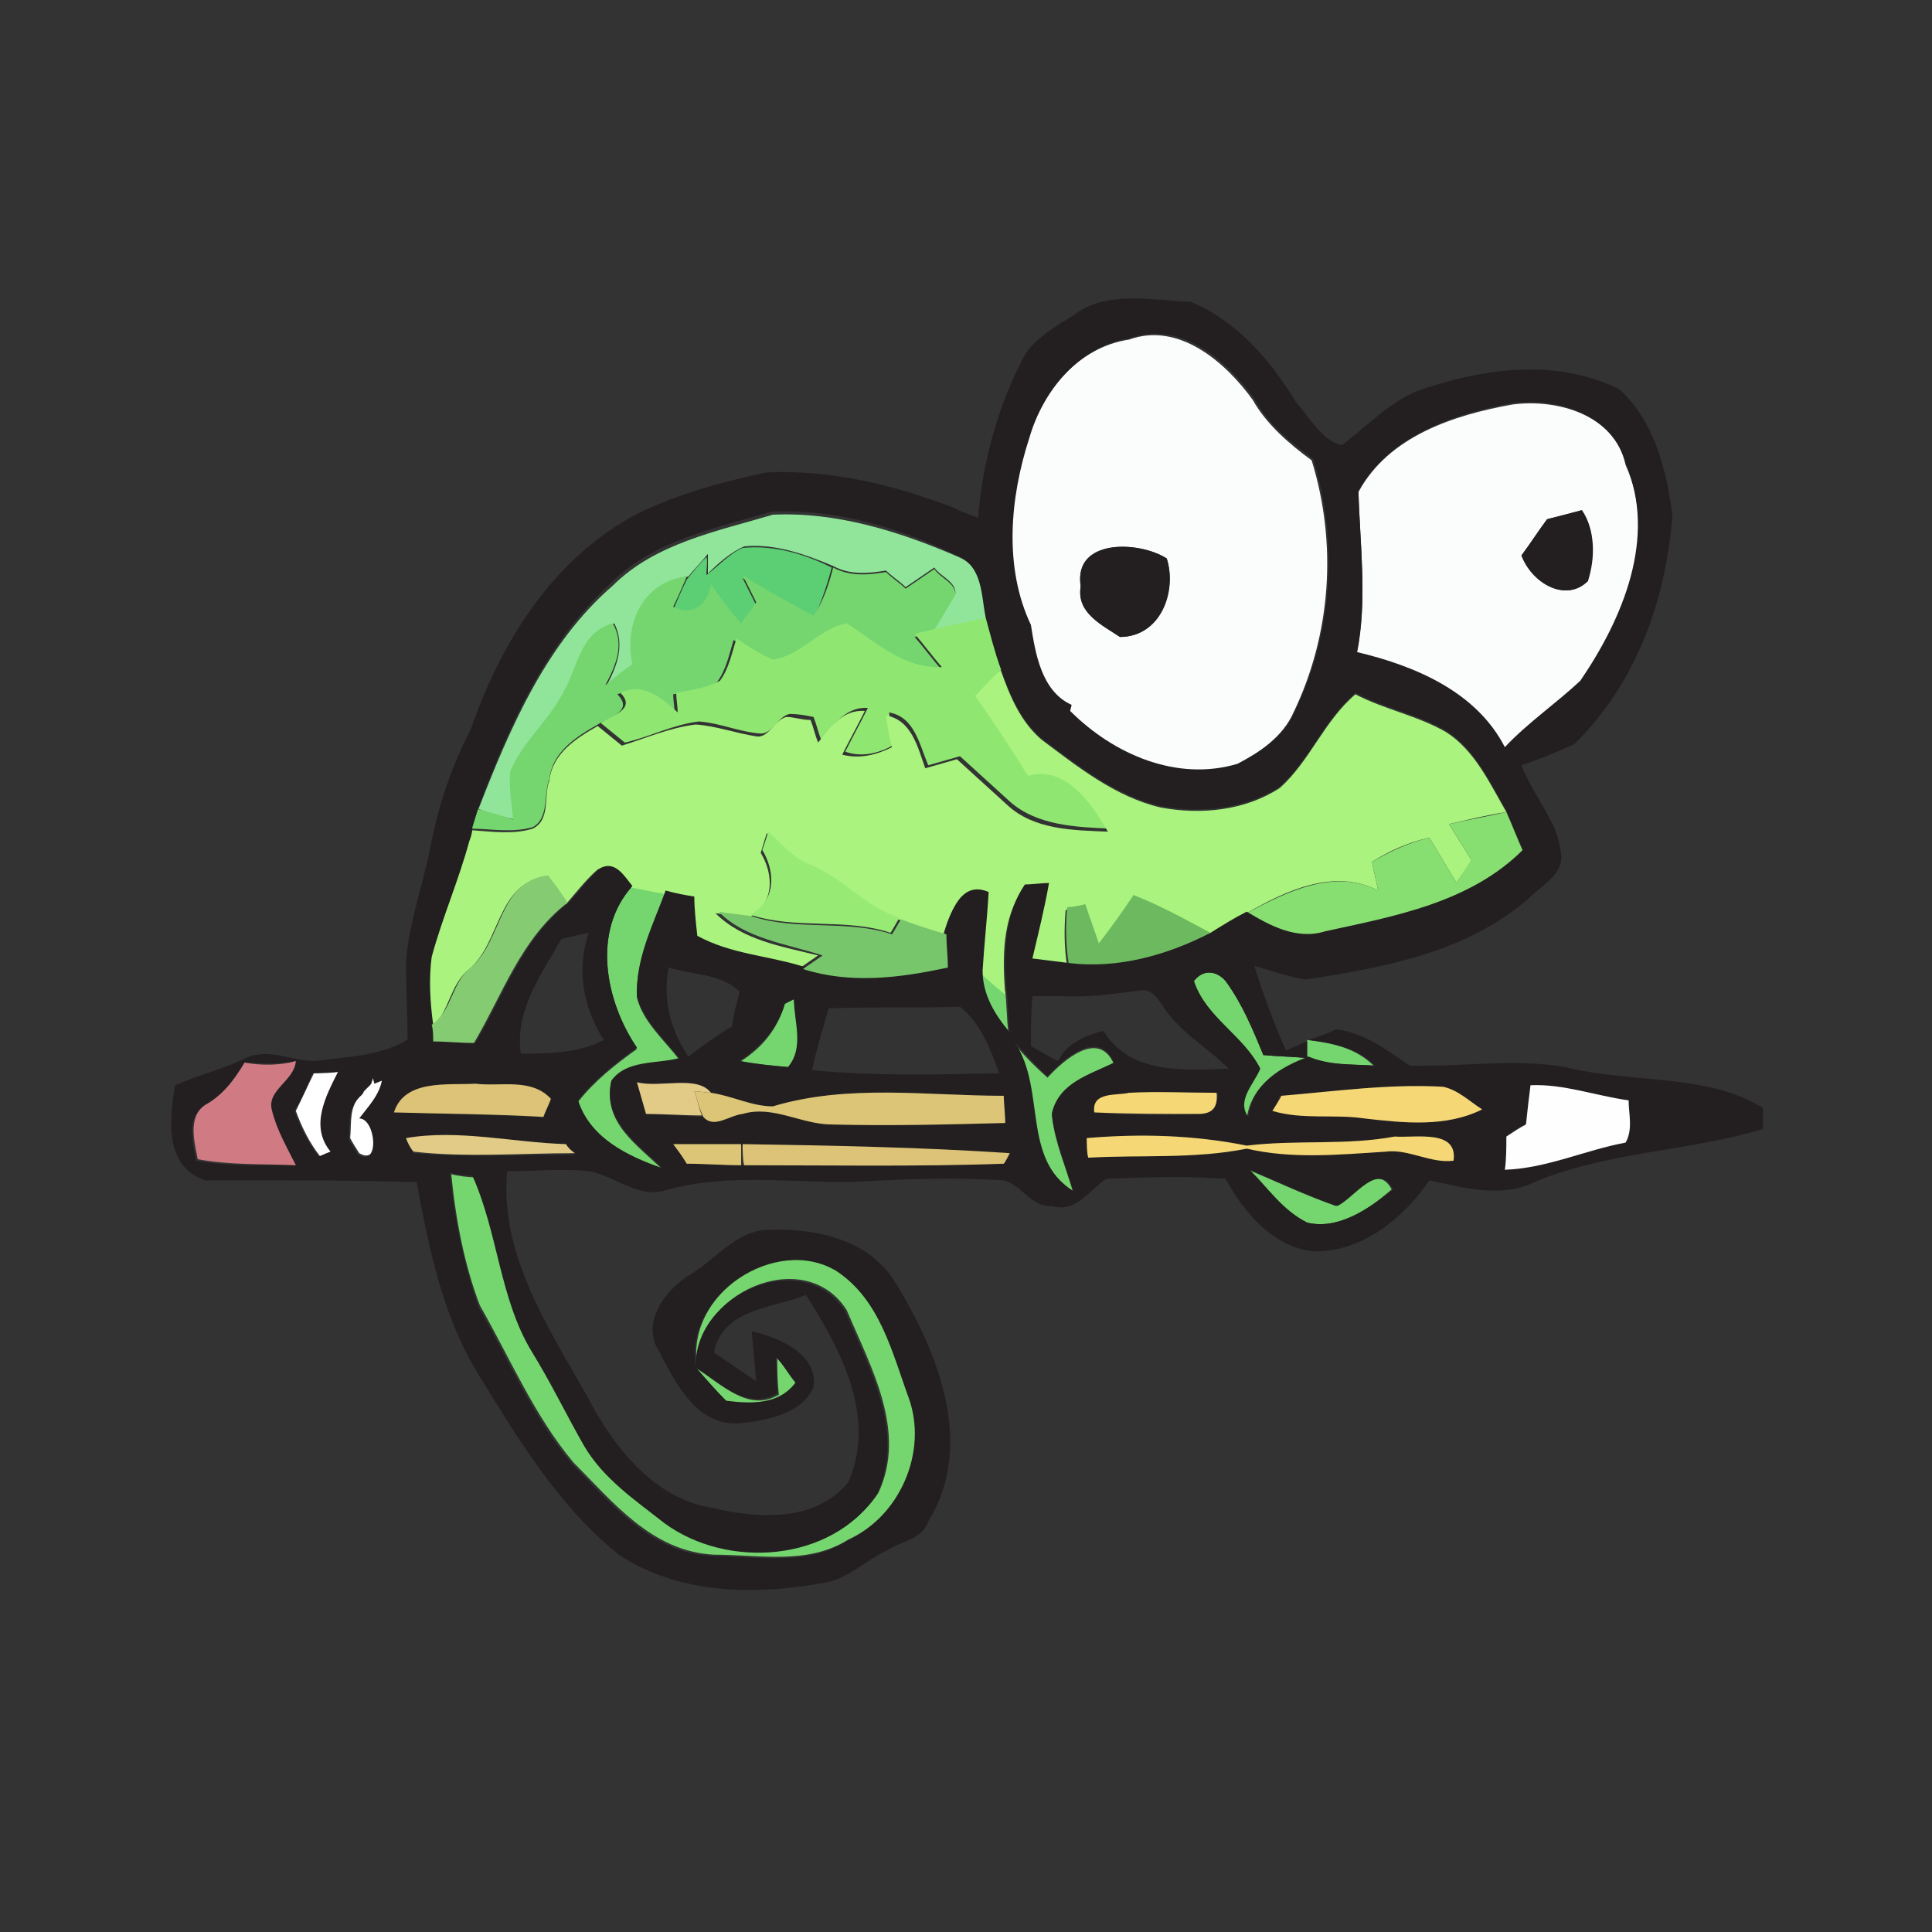 <?xml version="1.0" encoding="utf-8"?>
<svg version="1.1" xmlns="http://www.w3.org/2000/svg" xmlns:xlink="http://www.w3.org/1999/xlink" x="0px" y="0px"
	 viewBox="0 0 128 128" style="enable-background:new 0 0 128 128;" xml:space="preserve">
<rect x="0" y="0" width="128" height="128" fill="#333333" stroke="none"/>
<style type="text/css">
	.st0{fill:#90E59A;}
	.st1{fill:#5CCE74;}
	.st2{fill:#75D66F;}
	.st3{fill:#8FE772;}
	.st4{fill:#A9F37E;}
	.st5{fill:#87DE71;}
	.st6{fill:none;}
	.st7{fill:#FBFDFC;}
	.st8{fill:#231F20;}
	.st9{fill:#FFFFFF;}
	.st10{fill:#97EB74;}
	.st11{fill:#84CB71;}
	.st12{fill:#6CB960;}
	.st13{fill:#77C66C;}
	.st14{fill:#D07B84;}
	.st15{fill:#FEFEFE;}
	.st16{fill:#E1CB86;}
	.st17{fill:#DDC377;}
	.st18{fill:#DCC576;}
	.st19{fill:#F5D776;}
	.st20{fill:#959D64;}
</style>
<g id="Layer_1">
	<g>
		<path class="st0" d="M40.6,38.8c2.8-2.8,6.9-3.6,10.6-4.7c4.2-0.2,8.4,1.1,12.3,2.8c1.7,0.7,1.6,2.6,1.9,4.1
			c-1.2,0.3-2.4,0.5-3.6,0.8c0.5-0.8,1-1.6,1.5-2.5c0-0.8-1-1.1-1.4-1.7c-0.6,0.4-1.3,0.9-1.9,1.3c-0.4-0.4-0.9-0.7-1.3-1.1
			c-1.2,0.2-2.4,0.3-3.5-0.3c-1.9-0.8-3.9-1.5-5.9-1.3c-0.9,0.4-1.7,1.1-2.4,1.8c0-0.3,0-1,0-1.3c-0.4,0.5-0.9,1-1.3,1.5
			c-2.9,0.3-4.2,3.3-3.6,5.8c-0.6,0.5-1.2,1-1.8,1.4c0.7-1.3,1.2-2.7,0.5-4.1c-2.1,0.6-2.3,3-3.3,4.6c-1,1.8-2.7,3.2-3.5,5.2
			c-0.1,1.1,0.1,2.1,0.2,3.2c-0.8-0.2-1.6-0.4-2.4-0.7C33.8,48.2,36.2,42.6,40.6,38.8L40.6,38.8z"/>
		<path class="st1" d="M46.8,38.1c0.8-0.6,1.5-1.4,2.4-1.8c2.1-0.2,4.1,0.4,5.9,1.3c-0.3,1.2-0.7,2.3-1.2,3.4
			c-1.6-0.8-3.2-1.7-4.7-2.7c0.3,0.6,0.6,1.2,0.9,1.8c-0.3,0.5-0.7,0.9-1,1.4c-0.7-0.9-1.3-1.7-2-2.6c-0.2,1.3-1.2,2.3-2.5,1.5
			c0.3-0.7,0.6-1.4,0.9-2c0.4-0.5,0.8-1,1.3-1.5C46.9,37.1,46.8,37.7,46.8,38.1L46.8,38.1z"/>
		<path class="st2" d="M55.2,37.6c1.1,0.6,2.3,0.5,3.5,0.3c0.4,0.4,0.9,0.7,1.3,1.1c0.6-0.4,1.3-0.9,1.9-1.3
			c0.4,0.6,1.4,0.9,1.4,1.7c-0.5,0.8-1,1.7-1.5,2.5c-0.3,0.1-0.9,0.2-1.2,0.3c0.6,0.7,1.2,1.5,1.8,2.2c-2.5,0.1-4.4-1.6-6.3-2.9
			c-1.8,0.3-3,2.2-4.9,2.4c-0.9-0.4-1.7-0.9-2.6-1.5c-0.3,1-0.5,2-1.1,2.8c-0.8,0.6-1.9,0.6-2.9,0.8c0,0.4,0.1,0.9,0.1,1.3
			c-1-1-2.3-1.9-3.8-1.3c1.1,1.1-0.5,1.5-1.3,2c-1.4,0.8-3,1.8-3.2,3.6c-0.4,1,0,2.6-1.1,3.2c-1.4,0.4-2.8,0.1-4.1,0.1
			c0.1-0.3,0.3-1,0.4-1.3c0.8,0.2,1.6,0.4,2.4,0.7c-0.1-1.1-0.3-2.1-0.2-3.2c0.8-1.9,2.5-3.3,3.5-5.2c1-1.7,1.1-4,3.3-4.6
			c0.8,1.4,0.2,2.8-0.5,4.1c0.6-0.5,1.2-1,1.8-1.4c-0.6-2.6,0.7-5.5,3.6-5.8c-0.3,0.7-0.6,1.4-0.9,2c1.3,0.7,2.3-0.2,2.5-1.5
			c0.6,0.9,1.3,1.8,2,2.6c0.3-0.5,0.7-0.9,1-1.4c-0.3-0.6-0.6-1.2-0.9-1.8c1.5,1,3.1,1.8,4.7,2.7C54.5,39.9,54.9,38.8,55.2,37.6
			 M41.9,58.7c0.7,0.1,1.4,0.3,2.2,0.4c-0.8,2.2-2,4.5-1.9,7c0.4,1.6,1.8,2.8,2.8,4.1c-1.5,0.4-3.5,0.1-4.5,1.5
			c-0.6,2.7,1.8,4.2,3.4,5.8c-2.3-0.8-4.8-2-5.6-4.5c1.1-1.4,2.5-2.5,3.9-3.5C40.1,66.3,39.2,61.7,41.9,58.7 M65,64.3
			c0.5,0.5,1.1,0.9,1.6,1.4c0.1,0.9,0.1,1.8,0.2,2.7C65.8,67.2,65,65.9,65,64.3 M79.1,65c0.6-0.8,1.5-0.7,2.1,0
			c1.1,1.5,1.8,3.2,2.5,4.9c1,0.1,1.9,0.1,2.9,0.2c-1.9,0.7-3.7,1.8-4,4c-0.8-1.1,0.4-2.2,0.8-3.2C82.4,68.6,79.9,67.5,79.1,65
			 M52,66.5l0.6-0.3c0.1,1.5,0.8,3.2-0.3,4.5c-1.1-0.1-2.2-0.2-3.2-0.4C50.5,69.4,51.5,68.2,52,66.5 M66.7,68.5
			c0.8,1.1,1.7,2,2.7,2.9c1.1-1.2,3.4-3.2,4.4-0.9c-1.6,0.8-3.6,1.3-4.1,3.3c0,0.1,0,0.2,0,0.2c0.2,1.7,0.9,3.3,1.4,5
			C67.4,76.5,69.6,71.4,66.7,68.5 M86.6,68.9c1.6,0.2,3.2,0.5,4.4,1.7c-1.5-0.1-3,0-4.4-0.6C86.6,69.8,86.6,69.2,86.6,68.9
			 M82.7,77.5c1.9,0.8,3.8,1.7,5.8,2.4c1.1-0.5,2.7-3,3.7-1.1c-1.5,1.3-3.5,2.7-5.6,2.2C85,80.2,83.9,78.7,82.7,77.5 M29.9,77.8
			c0.4,0.1,1.1,0.2,1.5,0.2c1.6,3.7,1.7,8,3.9,11.4c1.3,2.1,2.3,4.2,3.5,6.3c1.3,2.2,3.4,3.6,5.3,5.1c4.2,3.1,11.1,2.6,14.1-1.9
			c1.9-4.1-0.5-8.3-2.1-12.1c-2.8-4.4-10.1-1.1-9.9,3.7c-0.8-4.8,5.3-8.8,9.3-6.4c2.9,1.9,3.7,5.4,4.8,8.4c1.3,3.6-0.6,7.9-4.1,9.5
			c-2.7,1.7-5.9,1-8.9,1c-4.1-0.2-6.7-3.5-9.3-6.1c-2.6-3.1-4.2-6.9-6.2-10.4C30.8,83.9,30.2,80.9,29.9,77.8 M51.5,90
			c0.5,0.5,0.8,1.1,1.3,1.7c-1.1,1.5-3,1.4-4.6,1.2c-0.7-0.7-1.4-1.5-2-2.2c1.6,1,3.4,2.9,5.4,1.7C51.5,91.5,51.5,90.8,51.5,90
			L51.5,90z"/>
		<path class="st3" d="M51.2,43.7c1.8-0.2,3.1-2.1,4.9-2.4c2,1.3,3.8,3,6.3,2.9c-0.6-0.7-1.2-1.5-1.8-2.2c0.3-0.1,0.9-0.2,1.2-0.3
			c1.2-0.3,2.4-0.5,3.6-0.8c0.3,1.1,0.6,2.3,1,3.4c-0.6,0.6-1.1,1.2-1.7,1.7c1.2,1.7,2.4,3.5,3.6,5.2c2.6-0.7,4.2,1.8,5.3,3.7
			c-2.3-0.1-4.9-0.2-6.7-1.8c-1.1-1-2.2-2-3.3-3c-0.7,0.2-1.4,0.4-2.1,0.6c-0.6-1.4-0.9-3.2-2.6-3.5c0.1,0.7,0.3,1.4,0.4,2.1
			c-1,0.6-2.2,0.9-3.3,0.5c0.5-1,1-1.9,1.5-2.9c-1.4-0.1-2.3,1.1-3.1,2.1c-0.2-0.5-0.3-1-0.5-1.5c-0.5-0.1-1-0.2-1.6-0.2
			c-0.8,0.2-1.1,1.3-1.9,1.3c-1.4-0.1-2.7-0.7-4.1-0.8c-1.7,0.2-3.2,1-4.9,1.4c-0.5-0.4-1.1-0.9-1.6-1.3c0.7-0.5,2.4-0.9,1.3-2
			c1.5-0.7,2.7,0.3,3.8,1.3c0-0.4-0.1-0.9-0.1-1.3c1-0.2,2-0.3,2.9-0.8c0.6-0.8,0.8-1.9,1.1-2.8C49.5,42.8,50.3,43.3,51.2,43.7
			L51.2,43.7z"/>
		<path class="st4" d="M64.6,46.1c0.6-0.6,1.1-1.2,1.7-1.7c0.6,1.7,1.3,3.4,2.7,4.6c2.4,1.8,4.9,3.8,7.9,4.5
			c2.7,0.5,5.6,0.2,7.9-1.3c2-1.8,2.9-4.4,5-6.2c1.9,1,4.1,1.4,6,2.5c1.9,1.2,2.9,3.4,4,5.3c-1.3,0.2-2.5,0.5-3.8,0.8
			c0.5,0.8,1,1.6,1.5,2.4c-0.3,0.5-0.7,1-1,1.5c-0.6-1-1.2-2-1.8-3c-1.4,0.3-2.7,0.9-3.8,1.6c0.1,0.6,0.3,1.3,0.4,1.9
			c-2.9-1.5-6.1,0-8.7,1.5c-0.8,0.4-1.6,0.9-2.4,1.4c-1.7-0.9-3.3-1.8-5.1-2.5c-0.7,1.1-1.5,2.2-2.4,3.3c-0.3-0.9-0.6-1.7-0.9-2.6
			c-0.3,0-0.9,0.1-1.2,0.2c-0.1,1.2-0.1,2.5,0.1,3.7c-0.8-0.1-1.6-0.2-2.4-0.3c0.4-1.7,0.8-3.3,1.1-5c-0.4,0-1.2,0.1-1.6,0.1
			c-1.4,2.1-1.4,4.6-1.2,7.1c-0.6-0.5-1.1-0.9-1.6-1.4c0.1-1.7,0.3-3.4,0.4-5.2c-1.8-0.8-2.5,1.3-2.9,2.6c-1-0.3-2-0.6-3-1
			c-2.2-0.7-3.7-2.7-5.9-3.5c-1.1-0.5-2-1.4-2.8-2.2c-0.1,0.3-0.3,1-0.4,1.3c0.9,1.5,0.9,3.4-0.8,4.3c-0.5-0.1-1.6-0.2-2.2-0.3
			c1.8,1.8,4.4,2.2,6.8,2.8c-0.3,0.2-1,0.7-1.3,0.9c-2.3-0.7-4.7-0.8-6.9-2c-0.1-0.9-0.2-1.8-0.2-2.6c-0.6-0.1-1.2-0.2-1.9-0.4
			c-0.7-0.1-1.4-0.3-2.2-0.4c-0.5-0.6-1.1-1.7-2.1-1.2c-0.8,0.7-1.4,1.5-2.1,2.3c-0.4-0.6-0.9-1.2-1.3-1.8c-3.3,0.4-3,4.3-5.1,6.1
			c-1.3,1-1.3,2.8-2.5,3.9c-0.2-1.5-0.3-3-0.1-4.5c0.7-2.6,1.8-5.1,2.5-7.7c0.1-0.2,0.2-0.6,0.2-0.9c1.4,0.1,2.8,0.3,4.1-0.1
			c1.2-0.6,0.7-2.2,1.1-3.2c0.2-1.8,1.8-2.8,3.2-3.6c0.5,0.4,1.1,0.9,1.6,1.3c1.6-0.5,3.2-1.2,4.9-1.4c1.4,0.1,2.7,0.6,4.1,0.8
			c0.8,0,1.1-1.1,1.9-1.3c0.5,0,1,0.2,1.6,0.2c0.2,0.5,0.3,1,0.5,1.5c0.8-1,1.6-2.2,3.1-2.1c-0.5,1-1,1.9-1.5,2.9
			c1.2,0.3,2.3,0,3.3-0.5c-0.2-0.7-0.3-1.4-0.4-2.1c1.7,0.3,2.1,2.1,2.6,3.5c0.7-0.2,1.4-0.4,2.1-0.6c1.1,1,2.2,2,3.3,3
			c1.8,1.7,4.4,1.7,6.7,1.8c-1.1-1.9-2.8-4.4-5.3-3.7C67,49.6,65.8,47.8,64.6,46.1L64.6,46.1z"/>
		<path class="st5" d="M96,54.6c1.3-0.3,2.5-0.5,3.8-0.8c0.4,0.9,0.7,1.7,1.1,2.6c-3.5,3.5-8.5,4.4-13.1,5.4
			c-1.9,0.6-3.7-0.4-5.2-1.3c2.6-1.4,5.8-3,8.7-1.5c-0.1-0.6-0.3-1.3-0.4-1.9c1.2-0.7,2.5-1.3,3.8-1.6c0.6,1,1.2,2,1.8,3
			c0.3-0.5,0.6-1,1-1.5C97,56.2,96.5,55.4,96,54.6L96,54.6z"/>
		<path class="st6" d="M52.8,91.7c-0.5-0.5-0.8-1.2-1.3-1.7c0,0.8,0,1.6,0.1,2.4c-2,1.2-3.8-0.7-5.4-1.7c0.7,0.7,1.4,1.4,2,2.2
			C49.8,93.1,51.6,93.1,52.8,91.7z"/>
		<path class="st6" d="M36.4,72.8c-1.2-1.4-3.3-0.8-5-1c-1.8,0.1-4.7-0.3-5.4,1.9c3.3,0.1,6.5,0.1,9.8,0.3
			C36.1,73.7,36.3,73.1,36.4,72.8z"/>
		<path class="st6" d="M73.2,68.3c1.8,2.9,5.3,2.6,8.3,2.5c-1.2-1.2-2.7-2.1-3.8-3.4c-0.6-0.6-0.8-1.7-1.8-1.8
			c-1.8,0.2-3.6,0.5-5.4,0.4h-0.1c-0.5,0-1.4,0-1.9,0c-0.1,1.1-0.1,2.2-0.1,3.3c0.4,0.2,1.3,0.7,1.8,1C70.8,69.1,72,68.6,73.2,68.3z
			"/>
		<path class="st6" d="M24.9,71.7l-0.1-0.4c-0.1,0.1-0.2,0.4-0.2,0.5l-0.4,0.4c-0.1,0.1-0.2,0.2-0.2,0.3c-0.9,0.7-0.7,1.9-0.8,2.9
			c0.1,0.2,0.4,0.7,0.6,1c1.5,0.9,1.2-2.4,0.2-2.5c0.6-0.8,1.3-1.5,1.5-2.5L24.9,71.7z"/>
		<path class="st6" d="M29.9,77.8c0.2,3,0.8,6.1,1.9,8.9c2,3.5,3.7,7.2,6.2,10.4c2.7,2.6,5.3,5.9,9.3,6.1c3,0,6.3,0.7,8.9-1
			c3.4-1.6,5.4-5.9,4.1-9.5c-1.1-3-2-6.6-4.8-8.4c-4.1-2.4-10.1,1.6-9.3,6.4c-0.2-4.8,7.1-8.1,9.9-3.7c1.6,3.7,4,8,2.1,12.1
			c-3,4.6-9.9,5-14.1,1.9c-2-1.5-4.1-3-5.3-5.1c-1.2-2.1-2.3-4.3-3.5-6.3C33.1,86,33,81.7,31.4,78C31,78,30.3,77.9,29.9,77.8z"/>
		<path class="st6" d="M26.9,75.4c0.1,0.2,0.3,0.7,0.5,0.9c3.6,0.4,7.1,0.1,10.7,0.1c-0.1-0.2-0.4-0.5-0.6-0.6
			C34,75.7,30.4,74.9,26.9,75.4z"/>
		<path class="st6" d="M81.2,65c-0.6-0.7-1.6-0.8-2.1,0c0.7,2.4,3.3,3.6,4.4,5.8c-0.5,1-1.6,2.1-0.8,3.2c0.3-2.2,2.1-3.3,4-4
			c-1-0.1-1.9-0.1-2.9-0.2C83,68.2,82.3,66.5,81.2,65z"/>
		<path class="st6" d="M20.8,71.1c-0.4,0.8-0.8,1.7-1.2,2.5c0.4,1.1,0.9,2.1,1.6,3c0.2-0.1,0.6-0.3,0.8-0.3
			c-1.4-1.7-0.3-3.7,0.6-5.3C21.9,71.1,21.4,71.1,20.8,71.1z"/>
		<path class="st6" d="M91.1,70.6c-1.2-1.1-2.8-1.5-4.4-1.7h0c0,0.3,0,0.8,0,1.1C88,70.6,89.6,70.5,91.1,70.6z"/>
		<path class="st6" d="M40,68.9c-1.4-2.2-1.8-4.7-1-7.2c-0.6,0.2-1.2,0.3-1.8,0.4c-1.3,2.4-3.1,4.8-2.7,7.6
			C36.3,69.8,38.3,69.8,40,68.9z"/>
		<path class="st6" d="M19.6,70.4c-1.1,0.2-2.3,0.2-3.4,0.1c-0.7,1.2-1.5,2.2-2.7,2.9c-1.2,0.7-0.7,2.4-0.5,3.6
			c2.1,0.4,4.3,0.3,6.5,0.4c-0.5-1.2-1.3-2.4-1.6-3.7C17.8,72.2,19.5,71.6,19.6,70.4z"/>
		<path class="st6" d="M48.5,68c0.1-0.8,0.3-1.6,0.5-2.3c-1.2-1.2-3.1-1.1-4.6-1.6c-0.4,2.1,0,4.2,1.3,5.9
			C46.5,69.3,47.5,68.6,48.5,68z"/>
		<path class="st6" d="M92.4,75.3c-3.3,0.6-6.6,0.2-9.8,0.6c-3.5-0.7-7.1-0.8-10.6-0.5c0,0.3,0.1,1,0.1,1.3
			c3.5-0.2,7.1,0.1,10.5-0.6c3,0.7,6.1,0.4,9.2,0.2c1.6-0.2,3,0.8,4.5,0.6C96.6,74.8,93.8,75.4,92.4,75.3z"/>
		<path class="st6" d="M84.9,72.6c-0.1,0.2-0.4,0.7-0.5,1c2,0.6,4.1,0.2,6.1,0.5c2.6,0.4,5.4,0.7,7.8-0.6c-0.8-0.5-1.6-1.3-2.6-1.5
			C92.1,71.8,88.5,72.2,84.9,72.6z"/>
		<path class="st6" d="M88.5,79.9c-2-0.7-3.9-1.5-5.8-2.4c1.2,1.2,2.3,2.7,3.8,3.5c2.1,0.5,4.1-0.9,5.6-2.2
			C91.2,76.9,89.6,79.4,88.5,79.9z"/>
		<path class="st6" d="M74.9,72.4c-0.8,0.2-2.5-0.1-2.3,1.3c2.3,0.1,4.6,0.1,6.8,0.1c0.9,0,1.3-0.4,1.2-1.4
			C78.7,72.4,76.8,72.3,74.9,72.4z"/>
		<path class="st6" d="M101.4,71.9c-0.1,0.8-0.2,1.6-0.2,2.4c-0.3,0.2-1,0.6-1.3,0.8c0,0.7-0.1,1.5-0.1,2.2c2.8-0.1,5.3-1.2,8-1.8
			c0.4-0.9,0.2-1.8,0.2-2.8C105.7,72.6,103.6,71.8,101.4,71.9z"/>
		<path class="st6" d="M52.5,66.2L52,66.5c-0.5,1.7-1.5,2.9-3,3.8c1.1,0.2,2.1,0.3,3.2,0.4C53.3,69.4,52.6,67.7,52.5,66.2z"/>
		<path class="st6" d="M66.2,71.1c-0.6-1.6-1.2-3.3-2.6-4.4c-2.9,0.1-5.8,0-8.7,0.1c-0.4,1.4-0.8,2.7-1.1,4.1
			C57.9,71.2,62.1,71.1,66.2,71.1z"/>
		<path class="st6" d="M69.7,73.7c0.5-1.9,2.5-2.5,4.1-3.3c-1-2.4-3.3-0.4-4.4,0.9c-0.8-0.7-1.5-1.5-2.2-2.3c2.1,3,0.4,7.6,3.8,9.9
			c-0.5-1.6-1.1-3.3-1.4-5L69.7,73.7z"/>
		<path class="st6" d="M49.2,73.7c2-0.6,3.9,0.7,5.9,0.7c3.8,0.1,7.6,0.1,11.5-0.1c0-0.4-0.1-1.3-0.1-1.8c-5.1,0-10.3-0.8-15.3,0.7
			c-1.4,0-2.7-0.7-4.1-0.9c-0.9-1.3-3.4-0.4-4.9-0.7c0.2,0.7,0.4,1.4,0.6,2.1c1.2,0,2.5,0.1,3.7,0.1C47.3,74.7,48.3,73.8,49.2,73.7z
			"/>
		<path class="st6" d="M44.6,75.8c0.3,0.4,0.6,0.8,0.9,1.2c1.2,0,2.4,0.1,3.6,0.1c5.8,0,11.5,0.1,17.2-0.1c0.1-0.2,0.3-0.6,0.4-0.7
			c-5.9-0.4-11.8-0.5-17.7-0.6C47.7,75.8,46.2,75.8,44.6,75.8z"/>
		<path class="st7" d="M70.9,46.8l-0.1,0.4c2.9,2.9,7.1,4.6,11.1,3.5c1.5-0.8,3.1-1.9,3.8-3.5c2.5-5.2,2.9-11.2,1.2-16.7
			c-1.5-1.1-3-2.4-3.9-4c-1.8-2.5-4.9-5.2-8.2-4c-3.4,0.5-5.8,3.5-6.7,6.6c-1.3,4-1.7,8.5,0,12.4C68.5,43.4,68.9,45.9,70.9,46.8z
			 M77.3,37c0.7,2.2-0.5,5.2-3.1,5.2c-1.2-0.8-2.9-1.6-2.6-3.3C71.1,35.7,75.4,35.8,77.3,37z"/>
		<path class="st7" d="M99.7,49.6c1.5-1.6,3.4-2.9,5-4.4c2.8-4.1,5.2-9.5,3-14.4c-0.7-3.3-4.5-4.4-7.5-4c-3.9,0.7-8.2,2.1-10.2,5.8
			c0.1,3.6,0.6,7.2-0.1,10.7C93.7,44.2,97.8,45.9,99.7,49.6z M102.5,34.4c0.8-0.2,1.6-0.4,2.3-0.6c0.9,1.3,0.8,3.2,0.4,4.7
			c-1.5,1.5-3.7,0-4.4-1.7C101.4,36,101.9,35.2,102.5,34.4z"/>
		<path class="st8" d="M86.6,68.9C86.6,69,86.6,69,86.6,68.9C86.7,69,86.7,69,86.6,68.9C86.7,69,86.7,69,86.6,68.9z"/>
		<path class="st6" d="M99.7,49.6c1.5-1.6,3.4-2.9,5-4.4c2.8-4.1,5.2-9.5,3-14.4c-0.7-3.3-4.5-4.4-7.5-4c-3.9,0.7-8.2,2.1-10.2,5.8
			c0.1,3.6,0.6,7.2-0.1,10.7C93.7,44.2,97.8,45.9,99.7,49.6z M102.5,34.4c0.8-0.2,1.6-0.4,2.3-0.6c0.9,1.3,0.8,3.2,0.4,4.7
			c-1.5,1.5-3.7,0-4.4-1.7C101.4,36,101.9,35.2,102.5,34.4z"/>
		<path class="st6" d="M35.9,74c0.1-0.3,0.4-0.9,0.5-1.2c-1.2-1.4-3.3-0.8-5-1c-1.4,0.1-3.4-0.1-4.6,0.8v1.2
			C29.9,73.8,32.9,73.8,35.9,74z"/>
		<path class="st6" d="M39,61.7c-0.6,0.2-1.2,0.3-1.8,0.4c-1.3,2.4-3.1,4.8-2.7,7.6c1.9,0,3.8,0,5.5-0.9
			C38.6,66.7,38.2,64.2,39,61.7z"/>
		<path class="st6" d="M40.5,71.6c1-1.4,3-1,4.5-1.5c-1-1.3-2.4-2.5-2.8-4.1c-0.1-2.4,1-4.7,1.9-7c0.6,0.1,1.2,0.2,1.9,0.4
			c0.1,0.9,0.2,1.7,0.2,2.6c2.1,1.2,4.6,1.2,6.9,2c3.1,1,6.5,0.7,9.6-0.1c-0.1-0.7-0.1-1.5-0.1-2.2c0.3-1.3,1.1-3.4,2.9-2.6
			c-0.2,1.7-0.4,3.4-0.4,5.2c0,1.6,0.8,2.9,1.8,4.1c0-0.9-0.1-1.8-0.2-2.7c-0.3-2.4-0.2-5,1.2-7.1c0.4,0,1.2-0.1,1.6-0.1
			c-0.3,1.7-0.8,3.3-1.1,5c0.8,0.1,1.6,0.2,2.4,0.3c3.3,0.4,6.6-0.5,9.4-2c0.8-0.4,1.6-0.9,2.4-1.4c1.6,0.9,3.3,1.9,5.2,1.3
			c4.6-1.1,9.6-2,13.1-5.4c-0.3-0.7-0.6-1.4-0.9-2.1c-0.1-0.2-0.1-0.3-0.2-0.5c-1.1-1.9-2.1-4.1-4-5.3c-1.9-1.1-4-1.6-6-2.5
			c-2.1,1.7-3,4.4-5,6.2c-2.3,1.5-5.2,1.8-7.9,1.3c-3-0.7-5.5-2.7-7.9-4.5c-1.5-1.1-2.2-2.9-2.7-4.6c-0.3-1.1-0.7-2.3-1-3.4
			c-0.4-1.5-0.3-3.4-1.9-4.1c-0.1,0-0.1-0.1-0.2-0.1c-3.8-1.7-7.9-3-12.1-2.8c-3.7,1.1-7.7,1.9-10.6,4.7c-4.4,3.9-6.9,9.4-8.8,14.9
			c-0.1,0.3-0.3,1-0.4,1.3c-0.1,0.2-0.2,0.6-0.2,0.9c-0.7,2.6-1.8,5.1-2.5,7.7c-0.2,1.5-0.1,3,0.1,4.5c0,0.3,0,0.8,0.1,1.1
			c0.9,0,1.8,0,2.7,0.1c1.9-3.2,3.1-7,6.2-9.3c0.7-0.7,1.4-1.6,2.1-2.3c1-0.5,1.6,0.6,2.1,1.2c-2.7,3-1.8,7.6,0.3,10.7
			c-1.4,1-2.8,2.1-3.9,3.5c0.8,2.5,3.3,3.7,5.6,4.5C42.3,75.8,39.9,74.3,40.5,71.6z"/>
		<path class="st6" d="M63.6,66.7c-2.9,0.1-5.8,0-8.7,0.1c-0.4,1.4-0.8,2.7-1.1,4.1c4.1,0.4,8.3,0.2,12.4,0.2
			C65.6,69.5,65,67.8,63.6,66.7z"/>
		<path class="st6" d="M52.8,91.7c-0.5-0.5-0.8-1.2-1.3-1.7c0,0.8,0,1.6,0.1,2.4c-2,1.2-3.8-0.7-5.4-1.7c0.7,0.7,1.4,1.4,2,2.2
			C49.8,93.1,51.6,93.1,52.8,91.7z"/>
		<path class="st6" d="M38,76.5c-0.1-0.2-0.4-0.5-0.6-0.6c-3.5-0.1-7.1-1-10.6-0.4c0.1,0.2,0.3,0.7,0.5,0.9
			C30.9,76.7,34.5,76.5,38,76.5z"/>
		<path class="st6" d="M29.9,77.8c0.2,3,0.8,6.1,1.9,8.9c2,3.5,3.7,7.2,6.2,10.4c2.7,2.6,5.3,5.9,9.3,6.1c3,0,6.3,0.7,8.9-1
			c3.4-1.6,5.4-5.9,4.1-9.5c-1.1-3-2-6.6-4.8-8.4c-4.1-2.4-10.1,1.6-9.3,6.4c-0.2-4.8,7.1-8.1,9.9-3.7c1.6,3.7,4,8,2.1,12.1
			c-3,4.6-9.9,5-14.1,1.9c-2-1.5-4.1-3-5.3-5.1c-1.2-2.1-2.3-4.3-3.5-6.3C33.1,86,33,81.7,31.4,78C31,78,30.3,77.9,29.9,77.8z"/>
		<path class="st6" d="M74.9,72.4c-0.8,0.2-2.5-0.1-2.3,1.3c2.3,0.1,4.6,0.1,6.8,0.1c0.9,0,1.3-0.4,1.2-1.4
			C78.7,72.4,76.8,72.3,74.9,72.4z"/>
		<path class="st6" d="M77.7,67.3c-0.6-0.6-0.8-1.7-1.8-1.8c-1.8,0.2-3.6,0.5-5.4,0.4h-0.1c-0.5,0-1.4,0-1.9,0
			c-0.1,1.1-0.1,2.2-0.1,3.3c0.4,0.2,1.3,0.7,1.8,1c0.6-1.2,1.8-1.6,3-2c1.8,2.9,5.3,2.6,8.3,2.5C80.2,69.6,78.7,68.7,77.7,67.3z"/>
		<path class="st6" d="M70.9,46.8l-0.1,0.4c2.9,2.9,7.1,4.6,11.1,3.5c1.5-0.8,3.1-1.9,3.8-3.5c2.5-5.2,2.9-11.2,1.2-16.7
			c-1.5-1.1-3-2.4-3.9-4c-1.8-2.5-4.9-5.2-8.2-4c-3.4,0.5-5.8,3.5-6.7,6.6c-1.3,4-1.7,8.5,0,12.4C68.5,43.4,68.9,45.9,70.9,46.8z
			 M77.3,37c0.7,2.2-0.5,5.2-3.1,5.2c-1.2-0.8-2.9-1.6-2.6-3.3C71.1,35.7,75.4,35.8,77.3,37z"/>
		<path class="st6" d="M84.9,72.6c-0.1,0.2-0.4,0.7-0.5,1c2,0.6,4.1,0.2,6.1,0.5c2.6,0.4,5.4,0.7,7.8-0.6c-0.8-0.5-1.6-1.3-2.6-1.5
			C92.1,71.8,88.5,72.2,84.9,72.6z"/>
		<path class="st6" d="M92.4,75.3c-3.3,0.6-6.6,0.2-9.8,0.6c-3.5-0.7-7.1-0.8-10.6-0.5c0,0.3,0.1,1,0.1,1.3
			c3.5-0.2,7.1,0.1,10.5-0.6c3,0.7,6.1,0.4,9.2,0.2c1.6-0.2,3,0.8,4.5,0.6C96.6,74.8,93.8,75.4,92.4,75.3z"/>
		<path class="st6" d="M88.5,79.9c-2-0.7-3.9-1.5-5.8-2.4c1.2,1.2,2.3,2.7,3.8,3.5c2.1,0.5,4.1-0.9,5.6-2.2
			C91.2,76.9,89.6,79.4,88.5,79.9z"/>
		<path class="st6" d="M101.4,71.9c-0.1,0.8-0.2,1.6-0.2,2.4c-0.3,0.2-1,0.6-1.3,0.8c0,0.7-0.1,1.5-0.1,2.2c2.8-0.1,5.3-1.2,8-1.8
			c0.4-0.9,0.2-1.8,0.2-2.8C105.7,72.6,103.6,71.8,101.4,71.9z"/>
		<path class="st6" d="M81.2,65c-0.6-0.7-1.6-0.8-2.1,0c0.7,2.4,3.3,3.6,4.4,5.8c-0.5,1-1.6,2.1-0.8,3.2c0.3-2.2,2.1-3.3,4-4
			c-1-0.1-1.9-0.1-2.9-0.2C83,68.2,82.3,66.5,81.2,65z"/>
		<path class="st6" d="M49.2,73.7c2-0.6,3.9,0.7,5.9,0.7c3.8,0.1,7.6,0.1,11.5-0.1c0-0.4-0.1-1.3-0.1-1.8c-5.1,0-10.3-0.8-15.3,0.7
			c-1.4,0-2.7-0.7-4.1-0.9c-0.9-1.3-3.4-0.4-4.9-0.7c0.2,0.7,0.4,1.4,0.6,2.1c1.2,0,2.5,0.1,3.7,0.1C47.3,74.7,48.3,73.8,49.2,73.7z
			"/>
		<path class="st6" d="M44.6,75.8c0.3,0.4,0.6,0.8,0.9,1.2c1.2,0,2.4,0.1,3.6,0.1c5.8,0,11.5,0.1,17.2-0.1c0.1-0.2,0.3-0.6,0.4-0.7
			c-5.9-0.4-11.8-0.5-17.7-0.6C47.7,75.8,46.2,75.8,44.6,75.8z"/>
		<path class="st6" d="M45.6,70.1c0.9-0.7,1.9-1.5,2.9-2c0.1-0.8,0.3-1.6,0.5-2.3c-1.2-1.2-3.1-1.1-4.6-1.6
			C43.9,66.2,44.4,68.3,45.6,70.1z"/>
		<path class="st6" d="M49,70.3c1.1,0.2,2.1,0.3,3.2,0.4c1.1-1.3,0.4-3,0.3-4.5L52,66.5C51.5,68.2,50.5,69.4,49,70.3z"/>
		<path class="st6" d="M69.7,73.7c0.5-1.9,2.5-2.5,4.1-3.3c-1-2.4-3.3-0.4-4.4,0.9c-0.8-0.7-1.5-1.5-2.2-2.3c2.1,3,0.4,7.6,3.8,9.9
			c-0.5-1.6-1.1-3.3-1.4-5L69.7,73.7z"/>
		<path class="st9" d="M20.8,71.1c-0.4,0.8-0.8,1.7-1.2,2.5c0.4,1.1,0.9,2.1,1.6,3c0.2-0.1,0.6-0.3,0.8-0.3
			c-1.4-1.7-0.3-3.7,0.6-5.3C21.9,71.1,21.4,71.1,20.8,71.1z"/>
		<path class="st9" d="M24.9,71.7l-0.1-0.4c-0.1,0.1-0.2,0.4-0.2,0.5l-0.4,0.4c-0.1,0.1-0.2,0.2-0.2,0.3c-0.9,0.7-0.7,1.9-0.8,2.9
			c0.1,0.2,0.4,0.7,0.6,1c1.5,0.9,1.2-2.4,0.2-2.5c0.6-0.8,1.3-1.5,1.5-2.5L24.9,71.7z"/>
		<path class="st8" d="M74.2,42.2c2.7,0,3.8-3,3.1-5.2c-1.9-1.2-6.2-1.3-5.7,1.8C71.3,40.6,73,41.4,74.2,42.2z"/>
		<path class="st8" d="M105.2,38.5c0.5-1.5,0.5-3.4-0.4-4.7c-0.8,0.2-1.5,0.4-2.3,0.6c-0.6,0.8-1.1,1.6-1.7,2.4
			C101.4,38.5,103.6,40,105.2,38.5z"/>
		<path class="st8" d="M103.7,70.7c-3.4-0.6-6.9,0-10.3-0.1c-1.5-1-3-2.2-4.9-2.4c-0.6,0.3-1.2,0.5-1.8,0.7c1.6,0.2,3.2,0.5,4.4,1.7
			c-1.5-0.1-3,0-4.4-0.6c-1.9,0.7-3.7,1.8-4,4c-0.8-1.1,0.4-2.2,0.8-3.2c-1.1-2.2-3.6-3.4-4.4-5.8c0.6-0.8,1.5-0.7,2.1,0
			c1.1,1.5,1.8,3.2,2.5,4.9c1,0.1,1.9,0.1,2.9,0.2c0-0.3,0-0.8,0-1.1c-0.5,0.2-1,0.4-1.4,0.6c-0.8-1.8-1.5-3.7-2.1-5.6
			c1.1,0.3,2.2,0.7,3.4,0.9c5.2-0.8,10.7-1.8,14.8-5.4c0.9-0.9,2.4-1.6,2.1-3.1c-0.1-0.7-0.3-1.4-0.7-2.1c-0.6-1.2-1.4-2.3-1.9-3.6
			c1.2-0.4,2.4-0.9,3.5-1.4c4.1-4,6.1-9.6,6.5-15.2c-0.4-3-1.2-6.2-3.5-8.3c-4.2-2.1-9.1-1.4-13.4,0.1c-1.9,0.8-3.3,2.3-5,3.6
			c-1.3-0.3-2.1-1.8-3-2.8c-1.7-2.8-3.9-5.4-7-6.7c-2.6-0.1-5.6-0.8-7.8,0.9c-1.1,0.7-2.4,1.4-3.2,2.6c-1.8,3.4-2.8,7.1-3.1,10.8
			c-0.6-0.2-1.1-0.4-1.7-0.7c-4-1.5-8.1-2.5-12.3-2.3c-2.9,0.6-5.8,1.4-8.5,2.7c-5.6,2.9-9.1,8.5-11.1,14.3
			c-1.3,2.5-2.2,5.2-2.7,7.9c-0.5,2.5-1.4,4.9-1.6,7.5c0,1.7,0.1,3.5,0.1,5.2c-0.1,0-0.2,0.1-0.2,0.1c-1.8,1-3.9,1-5.9,1.3
			c-1.5,0-2.9-0.8-4.4-0.3h0c-1.6,0.8-3.3,1.2-4.9,1.9c-0.4,2.3-0.7,5.4,2,6.3c1,0,2,0,2.9,0c3.5,0,6.9,0,10.3,0.1
			c0.3,0,0.5,0,0.8,0c0.8,4.3,1.7,8.8,4,12.6c2.7,4.4,5.4,8.9,9.4,12.1c3.9,2.6,8.9,2.7,13.4,1.9c1.7-0.2,2.9-1.5,4.4-2.2
			c0.9-0.6,2.3-0.7,2.7-1.9c3.1-5,0.7-11.1-2.1-15.7c-1.8-3.1-5.6-3.8-8.9-3.6c-1.9,0.3-3.1,1.9-4.7,2.9c-1.7,1-3.4,3.2-2.1,5.2
			c1.1,2.1,2.5,4.9,5.3,4.7c1.8-0.2,4.1-0.6,4.9-2.4c0.3-2.2-2.3-3.3-4.1-3.7c0.1,1.1,0.2,2.2,0.3,3.3c-0.9-0.6-1.8-1.2-2.8-1.9
			c0.6-2.9,3.8-2.9,6.1-3.8c2.3,3.6,4.7,8.1,2.8,12.4c-2.2,2.7-6.1,2.4-9,1.7c-3.9-0.6-6.6-4.1-8.3-7.4c-2.6-4.6-5.8-9.4-5.3-14.9
			c1.8,0,3.7-0.2,5.5,0c1.8,0.4,3.3,1.9,5.2,1.2c4.1-1.1,8.3-0.4,12.4-0.5c3.3-0.2,6.6-0.3,9.8-0.1c1.2,0.3,1.8,1.8,3.2,1.7
			c1.6,0.5,2.5-1.1,3.6-1.8c2.6-0.1,5.3-0.2,7.9,0c1.2,2.2,3.1,4.5,5.8,4.8c3.2,0.1,6-2.2,7.7-4.7c2.3,0.5,4.8,1.2,7,0.1
			c4.8-2,10.1-2,15.1-3.5c0-0.4,0-1.1,0-1.4C113.1,71.1,108.2,71.8,103.7,70.7z M81.4,70.8c-3,0.1-6.5,0.4-8.3-2.5
			c-1.2,0.3-2.4,0.8-3,2c-0.4-0.2-1.3-0.7-1.8-1c0-1.1,0-2.2,0.1-3.3c0.5,0,1.4,0,1.9,0h0.1c1.8,0.1,3.6-0.2,5.4-0.4
			c0.9,0.1,1.2,1.2,1.8,1.8C78.7,68.7,80.2,69.6,81.4,70.8z M79.4,73.8c-2.3,0.1-4.6,0.1-6.8-0.1c-0.2-1.4,1.5-1.1,2.3-1.3
			c1.9-0.1,3.8,0,5.8,0C80.7,73.3,80.3,73.8,79.4,73.8z M90,32.5c2.1-3.7,6.4-5.1,10.2-5.8c3-0.4,6.7,0.8,7.5,4
			c2.1,4.9-0.2,10.3-3,14.4c-1.6,1.5-3.5,2.8-5,4.4c-1.9-3.7-6-5.4-9.8-6.3C90.6,39.7,90.1,36.1,90,32.5z M68.2,29
			c0.9-3.1,3.3-6.1,6.7-6.6c3.3-1.2,6.4,1.5,8.2,4c0.9,1.7,2.4,2.9,3.9,4c1.7,5.5,1.3,11.5-1.2,16.7c-0.7,1.7-2.3,2.7-3.8,3.5
			c-4,1.2-8.2-0.6-11.1-3.5l0.1-0.4c-2-0.9-2.4-3.4-2.7-5.3C66.5,37.6,66.9,33,68.2,29z M16.6,77.2c-1.2,0-2.4-0.1-3.6-0.3
			c-0.2-1.1-0.7-2.8,0.5-3.6c1.2-0.7,2-1.7,2.7-2.9c0.1,0,0.2,0,0.4,0c1,0.1,2,0.1,3-0.1c-0.1,1.3-1.9,1.9-1.6,3.2
			c0.3,1.3,1,2.5,1.6,3.7C18.5,77.2,17.6,77.2,16.6,77.2z M21.9,76.3c-0.2,0.1-0.6,0.3-0.8,0.3c-0.7-0.9-1.2-1.9-1.6-3
			c0.5-0.8,0.9-1.7,1.2-2.5c0.6,0,1.2-0.1,1.7-0.1C21.6,72.6,20.5,74.6,21.9,76.3z M23.7,76.5c-0.1-0.2-0.4-0.7-0.6-1
			c0.1-1-0.1-2.1,0.8-2.9c0.1-0.1,0.2-0.2,0.2-0.3l0.4-0.4c0.1-0.1,0.2-0.4,0.2-0.5l0.1,0.4l0.5-0.2c-0.2,1-0.9,1.7-1.5,2.5
			C24.9,74.1,25.2,77.4,23.7,76.5z M26.1,73.7c0.2-0.5,0.4-0.9,0.8-1.1c1.2-0.9,3.2-0.7,4.6-0.8c1.7,0.2,3.7-0.4,5,1
			c-0.1,0.3-0.4,0.9-0.5,1.2c-3-0.1-6-0.2-9-0.3C26.6,73.7,26.4,73.7,26.1,73.7z M40,68.9c-1.7,0.9-3.7,0.9-5.5,0.9
			c-0.4-2.9,1.4-5.3,2.7-7.6c0.6-0.1,1.2-0.3,1.8-0.4C38.2,64.2,38.6,66.7,40,68.9z M35.2,89.5c1.3,2.1,2.3,4.2,3.5,6.3
			c1.3,2.2,3.4,3.6,5.3,5.1c4.2,3.1,11.1,2.6,14.1-1.9c1.9-4.1-0.5-8.3-2.1-12.1c-2.8-4.4-10.1-1.1-9.9,3.7c1.6,1,3.4,2.9,5.4,1.7
			c0-0.8-0.1-1.6-0.1-2.4c0.5,0.5,0.8,1.1,1.3,1.7c-1.1,1.5-3,1.4-4.6,1.2c-0.7-0.7-1.4-1.5-2-2.2c-0.8-4.8,5.3-8.8,9.3-6.4
			c2.9,1.9,3.7,5.4,4.8,8.4c1.3,3.6-0.6,7.9-4.1,9.5c-2.7,1.7-5.9,1-8.9,1c-4.1-0.2-6.7-3.5-9.3-6.1c-2.6-3.1-4.2-6.9-6.2-10.4
			c-1-2.9-1.6-5.9-1.9-8.9c0.4,0.1,1.1,0.2,1.5,0.2C33,81.7,33.1,86,35.2,89.5z M27.4,76.4c-0.1-0.2-0.3-0.7-0.5-0.9
			c3.5-0.6,7.1,0.3,10.6,0.4c0.1,0.2,0.4,0.5,0.6,0.6C34.5,76.5,30.9,76.7,27.4,76.4z M38.3,72.9c1.1-1.4,2.5-2.5,3.9-3.5
			c-2.1-3.1-3-7.7-0.3-10.7c-0.5-0.6-1.1-1.7-2.1-1.2c-0.8,0.7-1.4,1.5-2.1,2.3c-3.1,2.4-4.3,6.1-6.2,9.3c-0.9,0-1.8-0.1-2.7-0.1
			c0-0.3,0-0.8-0.1-1.1c-0.2-1.5-0.3-3-0.1-4.5c0.7-2.6,1.8-5.1,2.5-7.7c0.1-0.2,0.2-0.6,0.2-0.9c0.1-0.3,0.3-1,0.4-1.3
			c2-5.4,4.5-11,8.8-14.9c2.8-2.8,6.9-3.6,10.6-4.7c4.2-0.2,8.3,1,12.1,2.8c0.1,0,0.1,0.1,0.2,0.1c1.7,0.7,1.6,2.6,1.9,4.1
			c0.3,1.1,0.6,2.3,1,3.4c0.6,1.7,1.3,3.4,2.7,4.6c2.4,1.8,4.9,3.8,7.9,4.5c2.7,0.5,5.6,0.2,7.9-1.3c2-1.8,2.9-4.4,5-6.2
			c1.9,1,4.1,1.4,6,2.5c1.9,1.2,2.9,3.4,4,5.3c0.1,0.2,0.1,0.3,0.2,0.5c0.3,0.7,0.6,1.4,0.9,2.1c-3.5,3.5-8.5,4.4-13.1,5.4
			c-1.9,0.6-3.7-0.4-5.2-1.3c-0.8,0.4-1.6,0.9-2.4,1.4c-2.9,1.5-6.2,2.4-9.4,2c-0.8-0.1-1.6-0.2-2.4-0.3c0.4-1.7,0.8-3.3,1.1-5
			c-0.4,0-1.2,0.1-1.6,0.1c-1.4,2.1-1.4,4.6-1.2,7.1c0.1,0.9,0.1,1.8,0.2,2.7c-1-1.2-1.8-2.5-1.8-4.1c0.1-1.7,0.3-3.4,0.4-5.2
			c-1.8-0.8-2.5,1.3-2.9,2.6c0,0.7,0.1,1.5,0.1,2.2c-3.2,0.7-6.5,1.1-9.6,0.1c-2.3-0.7-4.7-0.8-6.9-2c-0.1-0.9-0.2-1.8-0.2-2.6
			c-0.6-0.1-1.2-0.2-1.9-0.4c-0.8,2.2-2,4.5-1.9,7c0.4,1.6,1.8,2.8,2.8,4.1c-1.5,0.4-3.5,0.1-4.5,1.5c-0.6,2.7,1.8,4.2,3.4,5.8
			C41.6,76.6,39.1,75.4,38.3,72.9z M66.2,71.1c-4.1,0.1-8.3,0.2-12.4-0.2c0.3-1.4,0.7-2.7,1.1-4.1c2.9-0.1,5.8,0,8.7-0.1
			C65,67.8,65.6,69.5,66.2,71.1z M52.2,70.7c-1.1-0.1-2.2-0.2-3.2-0.4c1.4-1,2.5-2.1,3-3.8l0.6-0.3C52.6,67.7,53.3,69.4,52.2,70.7z
			 M49,65.7c-0.2,0.8-0.4,1.5-0.5,2.3c-1,0.6-2,1.3-2.9,2c-1.2-1.8-1.7-3.8-1.3-5.9C45.9,64.6,47.8,64.5,49,65.7z M42.8,73.8
			c-0.2-0.7-0.4-1.4-0.6-2.1c1.5,0.4,4-0.5,4.9,0.7c1.4,0.2,2.7,0.9,4.1,0.9c5-1.5,10.2-0.7,15.3-0.7c0,0.4,0.1,1.3,0.1,1.8
			c-3.8,0.1-7.6,0.2-11.5,0.1c-2,0-3.9-1.3-5.9-0.7c-0.9,0.1-1.9,1-2.6,0.2C45.3,73.9,44,73.9,42.8,73.8z M66.4,77.1
			c-5.8,0.2-11.5,0.1-17.2,0.1c-1.2,0-2.4-0.1-3.6-0.1c-0.3-0.4-0.6-0.8-0.9-1.2c1.5,0,3,0,4.5,0c5.9,0.1,11.8,0.2,17.7,0.6
			C66.7,76.5,66.5,76.9,66.4,77.1z M67.2,69c0.7,0.8,1.4,1.6,2.2,2.3c1.1-1.2,3.4-3.2,4.4-0.9c-1.6,0.8-3.6,1.3-4.1,3.3l0,0.2
			c0.2,1.7,0.9,3.3,1.4,5C67.6,76.7,69.3,72.1,67.2,69z M86.6,81c-1.6-0.8-2.6-2.3-3.8-3.5c1.9,0.8,3.8,1.7,5.8,2.4
			c1.1-0.5,2.7-3,3.7-1.1C90.7,80.1,88.6,81.5,86.6,81z M96.3,76.9c-1.5,0.2-3-0.8-4.5-0.6c-3.1,0.2-6.2,0.5-9.2-0.2
			c-3.5,0.7-7,0.4-10.5,0.6c0-0.3-0.1-1-0.1-1.3c3.6-0.3,7.1-0.2,10.6,0.5c3.3-0.4,6.6,0,9.8-0.6C93.8,75.4,96.6,74.8,96.3,76.9z
			 M90.4,74.1c-2-0.3-4.1,0.1-6.1-0.5c0.1-0.2,0.4-0.7,0.5-1c3.6-0.3,7.1-0.8,10.7-0.6c1,0.2,1.8,1,2.6,1.5
			C95.8,74.7,93,74.4,90.4,74.1z M107.8,75.6c-2.7,0.5-5.2,1.7-8,1.8c0.1-0.7,0.1-1.5,0.1-2.2c0.3-0.2,0.9-0.6,1.3-0.8
			c0.1-0.8,0.2-1.6,0.2-2.4c2.2-0.1,4.3,0.7,6.5,1C107.9,73.7,108.2,74.7,107.8,75.6z"/>
		<path class="st10" d="M50.9,55.1c0.9,0.8,1.7,1.8,2.8,2.2c2.1,0.8,3.6,2.8,5.9,3.5c-0.2,0.3-0.4,0.7-0.6,1c-3-1-6.3-0.2-9.3-1.2
			c1.7-0.9,1.7-2.8,0.8-4.3C50.6,56.1,50.8,55.4,50.9,55.1L50.9,55.1z"/>
		<path class="st11" d="M31.2,64.1c2.1-1.8,1.8-5.7,5.1-6.1c0.5,0.6,0.9,1.2,1.3,1.8c-3.1,2.4-4.3,6.1-6.2,9.3
			c-0.9,0-1.8-0.1-2.7-0.1c0-0.3,0-0.8-0.1-1.1C30,66.9,29.9,65.1,31.2,64.1L31.2,64.1z"/>
		<path class="st12" d="M75.1,59.3c1.8,0.7,3.4,1.6,5.1,2.5c-2.9,1.5-6.2,2.4-9.4,2c-0.2-1.2-0.2-2.5-0.1-3.7c0.3,0,0.9-0.1,1.2-0.2
			c0.3,0.9,0.6,1.7,0.9,2.6C73.5,61.6,74.3,60.5,75.1,59.3L75.1,59.3z"/>
		<path class="st13" d="M47.6,60.4c0.5,0.1,1.6,0.2,2.2,0.3c3,1,6.3,0.2,9.3,1.2c0.2-0.3,0.4-0.7,0.6-1c1,0.4,2,0.7,3,1
			c0,0.7,0.1,1.5,0.1,2.2c-3.2,0.7-6.5,1.1-9.6,0.1c0.3-0.2,1-0.7,1.3-0.9C52,62.5,49.4,62.2,47.6,60.4L47.6,60.4z"/>
		<path class="st14" d="M16.2,70.4c1.1,0.2,2.3,0.2,3.4-0.1c-0.1,1.3-1.9,1.9-1.6,3.2c0.3,1.3,1,2.5,1.6,3.7c-2.2-0.1-4.4,0-6.5-0.4
			c-0.2-1.1-0.7-2.8,0.5-3.6C14.7,72.6,15.5,71.6,16.2,70.4L16.2,70.4z"/>
		<path class="st15" d="M101.4,71.9c2.2-0.1,4.3,0.7,6.5,1c0,0.9,0.3,1.9-0.2,2.8c-2.7,0.5-5.2,1.7-8,1.8c0.1-0.7,0.1-1.5,0.1-2.2
			c0.3-0.2,0.9-0.6,1.3-0.8C101.2,73.5,101.3,72.7,101.4,71.9L101.4,71.9z"/>
		<path class="st16" d="M42.2,71.7c1.5,0.4,4-0.5,4.9,0.7c-0.3,0-0.8-0.1-1.1-0.1c0.2,0.5,0.3,1.1,0.5,1.6c-1.2,0-2.5-0.1-3.7-0.1
			C42.6,73.1,42.4,72.4,42.2,71.7 M26.9,75.4c3.5-0.6,7.1,0.3,10.6,0.4c0.1,0.2,0.4,0.5,0.6,0.6c-3.6,0-7.2,0.3-10.7-0.1
			C27.2,76.1,27,75.7,26.9,75.4L26.9,75.4z"/>
		<path class="st17" d="M26.1,73.7c0.7-2.2,3.5-1.8,5.4-1.9c1.7,0.2,3.7-0.4,5,1c-0.1,0.3-0.4,0.9-0.5,1.2
			C32.7,73.8,29.4,73.8,26.1,73.7 M49.2,75.8c5.9,0.1,11.8,0.2,17.7,0.6c-0.1,0.2-0.3,0.6-0.4,0.7c-5.8,0.2-11.5,0.1-17.2,0.1
			C49.2,76.8,49.2,76.1,49.2,75.8L49.2,75.8z"/>
		<path class="st18" d="M46,72.3c0.3,0,0.8,0.1,1.1,0.1c1.4,0.2,2.7,0.9,4.1,0.9c5-1.5,10.2-0.7,15.3-0.7c0,0.4,0.1,1.3,0.1,1.8
			c-3.8,0.1-7.6,0.2-11.5,0.1c-2,0-3.9-1.3-5.9-0.7c-0.9,0.1-1.9,1-2.6,0.2C46.3,73.4,46.2,72.8,46,72.3 M44.6,75.8c1.5,0,3,0,4.5,0
			c0,0.3,0,1,0,1.4c-1.2,0-2.4-0.1-3.6-0.1C45.2,76.6,44.9,76.2,44.6,75.8L44.6,75.8z"/>
		<path class="st19" d="M72.5,73.7c-0.2-1.4,1.5-1.1,2.3-1.3c1.9-0.1,3.8,0,5.8,0c0.1,1-0.3,1.4-1.2,1.4
			C77.1,73.8,74.8,73.8,72.5,73.7 M84.9,72.6c3.6-0.3,7.1-0.8,10.7-0.6c1,0.2,1.8,1,2.6,1.5c-2.4,1.2-5.2,0.9-7.8,0.6
			c-2-0.3-4.1,0.1-6.1-0.5C84.5,73.3,84.8,72.8,84.9,72.6 M72,75.4c3.6-0.3,7.1-0.2,10.6,0.5c3.3-0.4,6.6,0,9.8-0.6
			c1.4,0.1,4.2-0.5,3.9,1.6c-1.5,0.2-3-0.8-4.5-0.6c-3.1,0.2-6.2,0.5-9.2-0.2c-3.5,0.7-7,0.4-10.5,0.6C72,76.4,72,75.7,72,75.4
			L72,75.4z"/>
		<path class="st20" d="M69.7,73.9c0-0.1,0-0.2,0-0.2L69.7,73.9L69.7,73.9z"/>
	</g>
</g>
</svg>
